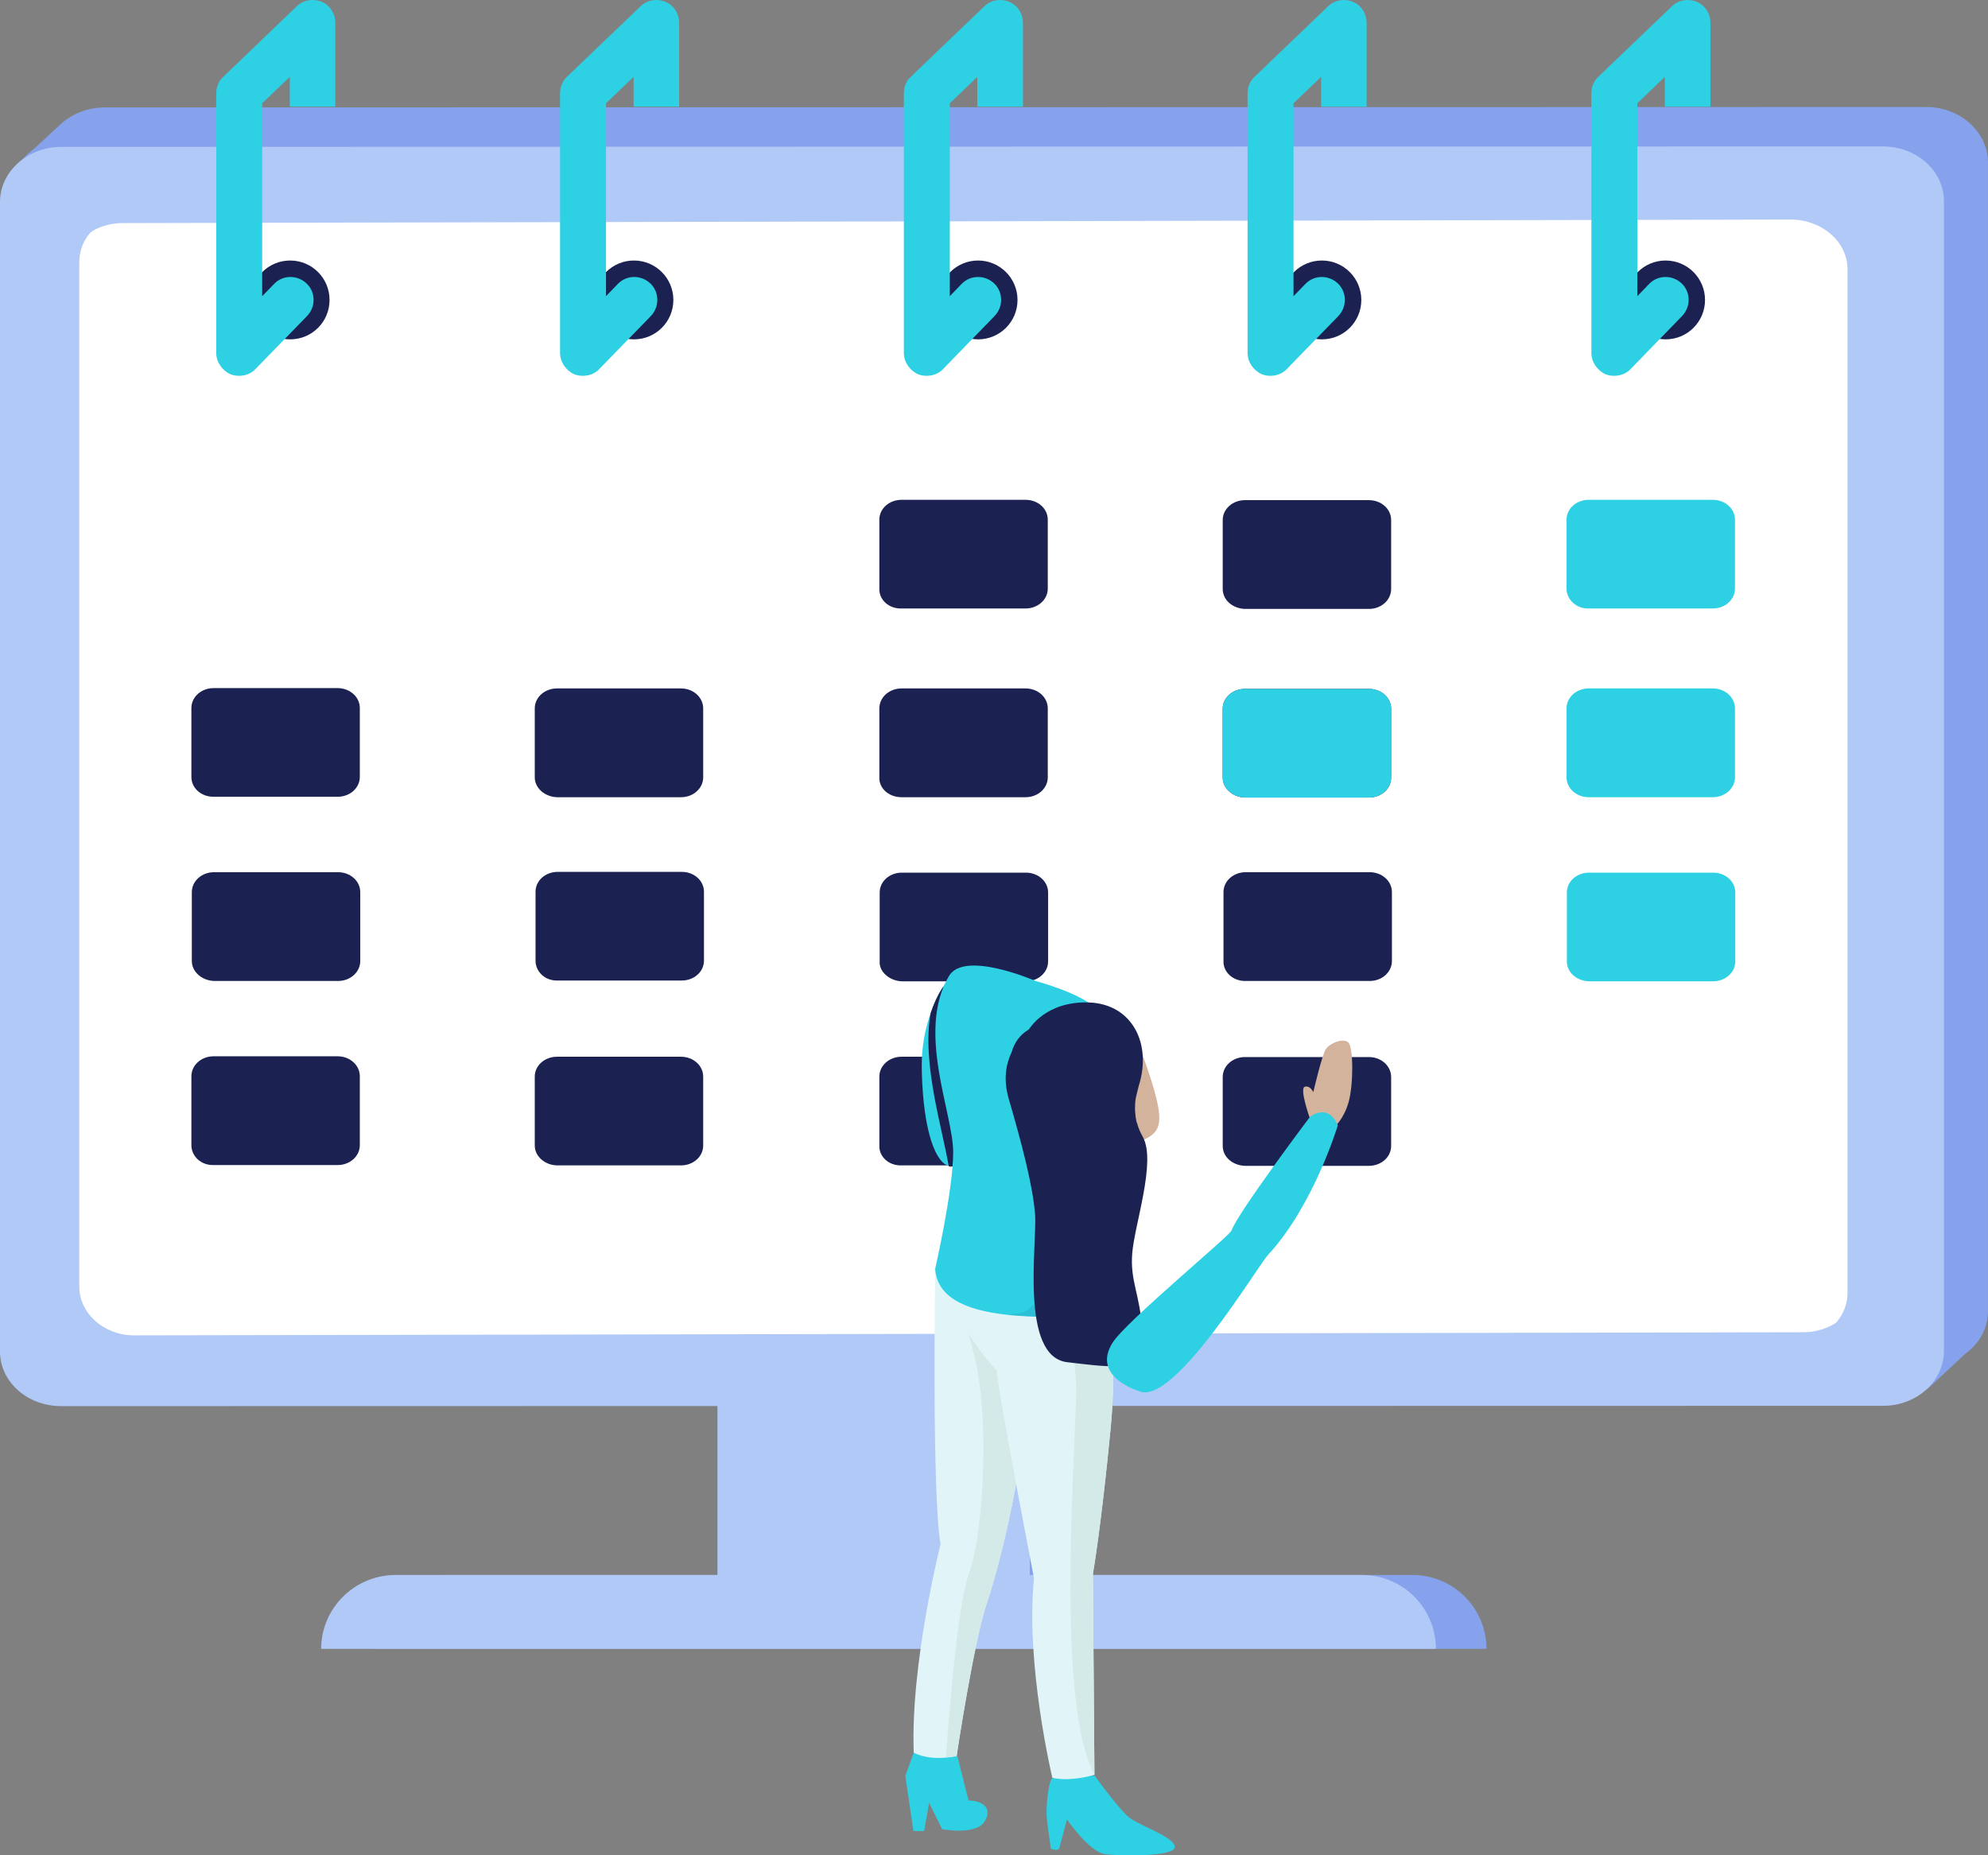 <svg xmlns="http://www.w3.org/2000/svg" xmlns:xlink="http://www.w3.org/1999/xlink" preserveAspectRatio="xMidYMid meet" width="180" height="168" viewBox="0 0 180 168" style="width:100%;height:100%"><rect x="0" y="0" width="180" height="168" fill="#808080" stroke="none"/><defs><animate repeatCount="indefinite" dur="6s" begin="0s" xlink:href="#_R_G_L_2_G" fill="freeze" attributeName="opacity" from="0" to="0" keyTimes="0;0.417;0.667;0.917;1" values="0;0;1;1;0" keySplines="0.167 0.167 0.833 0.833;0.167 0.167 0.833 0.833;0.167 0.167 0.833 0.833;0.167 0.167 0.833 0.833" calcMode="spline"/><animateTransform repeatCount="indefinite" dur="6s" begin="0s" xlink:href="#_R_G_L_1_G" fill="freeze" attributeName="transform" from="0" to="0" type="rotate" additive="sum" keyTimes="0;0.083;0.139;0.306;0.389;0.5;0.556;0.722;0.806;0.917;1" values="0;10;10;-5;-5;10;10;-5;-5;10;0" keySplines="0.167 0.167 0.833 0.833;0.167 0.167 0.833 0.833;0.167 0.167 0.833 0.833;0.167 0.167 0.833 0.833;0.167 0.167 0.833 0.833;0.167 0.167 0.833 0.833;0.167 0.167 0.833 0.833;0.167 0.167 0.833 0.833;0.167 0.167 0.833 0.833;0.167 0.167 0.833 0.833" calcMode="spline"/><animateTransform repeatCount="indefinite" dur="6s" begin="0s" xlink:href="#_R_G_L_1_G" fill="freeze" attributeName="transform" from="-7.754 -17.13" to="-7.754 -17.13" type="translate" additive="sum" keyTimes="0;1" values="-7.754 -17.13;-7.754 -17.13" keySplines="0 0 1 1" calcMode="spline"/><animateTransform repeatCount="indefinite" dur="6s" begin="0s" xlink:href="#_R_G_L_0_G" fill="freeze" attributeName="transform" from="0" to="0" type="rotate" additive="sum" keyTimes="0;0.056;0.167;0.25;0.417;0.5;0.667;0.75;0.917;1" values="0;0;12;12;-5;0;12;12;-5;0" keySplines="0.167 0.167 0.833 0.833;0.167 0.167 0.833 0.833;0.167 0.167 0.833 0.833;0.167 0.167 0.833 0.833;0.167 0.167 0.833 0.833;0.167 0.167 0.833 0.833;0.167 0.167 0.833 0.833;0.167 0.167 0.833 0.833;0.167 0.167 0.833 0.833" calcMode="spline"/><animateTransform repeatCount="indefinite" dur="6s" begin="0s" xlink:href="#_R_G_L_0_G" fill="freeze" attributeName="transform" from="-4.113 -29.166" to="-4.113 -29.166" type="translate" additive="sum" keyTimes="0;1" values="-4.113 -29.166;-4.113 -29.166" keySplines="0 0 1 1" calcMode="spline"/><animate attributeType="XML" attributeName="opacity" dur="6s" from="0" to="1" xlink:href="#time_group"/></defs><g id="_R_G"><g id="_R_G_L_5_G" transform=" translate(89.998, 74.58) translate(-90.249, -74.98)"><path id="_R_G_L_5_G_D_0_P_0" fill="#86a2ec" fill-opacity="1" fill-rule="nonzero" d=" M98.03 143.4 C98.03,143.4 98.03,115.57 98.03,115.57 C98.03,114.49 96.99,113.59 95.78,113.59 C95.78,113.59 72,113.52 72,113.52 C70.75,113.52 69.75,114.39 69.75,115.5 C69.75,115.5 69.75,143.33 69.75,143.33 C69.75,144.41 70.72,145.31 72,145.31 C72,145.31 95.78,145.38 95.78,145.38 C96.99,145.38 98,144.51 98.03,143.4z "/><path id="_R_G_L_5_G_D_1_P_0" fill="#86a2ec" fill-opacity="1" fill-rule="nonzero" d=" M33.91 149.71 C33.91,149.71 134.84,149.71 134.84,149.71 C134.84,146 131.83,143.02 128.15,143.02 C128.15,143.02 40.6,143.02 40.6,143.02 C36.89,143.02 33.91,146.04 33.91,149.71z "/><path id="_R_G_L_5_G_D_2_P_0" fill="#b1c9f6" fill-opacity="1" fill-rule="nonzero" d=" M93.49 143.4 C93.49,143.4 93.49,115.57 93.49,115.57 C93.49,114.49 92.45,113.59 91.24,113.59 C91.24,113.59 67.46,113.52 67.46,113.52 C66.21,113.52 65.21,114.39 65.21,115.5 C65.21,115.5 65.21,143.33 65.21,143.33 C65.21,144.41 66.18,145.31 67.46,145.31 C67.46,145.31 91.24,145.38 91.24,145.38 C92.49,145.38 93.46,144.51 93.49,143.4z "/><path id="_R_G_L_5_G_D_3_P_0" fill="#86a2ec" fill-opacity="1" fill-rule="nonzero" d=" M180.25 15.01 C180.25,15.01 180.25,119.1 180.25,119.1 C180.25,120.66 179.48,122.05 178.24,122.95 C178.24,122.95 174.74,126.21 174.74,126.21 C174.74,126.21 172.38,126.25 172.38,126.25 C172.38,126.25 168.67,124.1 168.67,124.1 C168.67,124.1 9.75,124.16 9.75,124.16 C6.7,124.16 4.2,121.95 4.2,119.21 C4.2,119.21 4.2,19.49 4.2,19.49 C3.61,19.73 3.13,19.83 2.85,19.66 C1.91,19.17 1.6,15.47 1.6,15.47 C1.6,15.47 5.62,11.76 5.62,11.76 C6.66,10.75 8.12,10.13 9.75,10.13 C9.75,10.13 174.67,10.09 174.67,10.09 C177.68,10.09 180.18,12.28 180.25,15.01z "/><path id="_R_G_L_5_G_D_4_P_0" fill="#86a2ec" fill-opacity="1" fill-rule="nonzero" d=" M177.2 121.88 C177.2,121.88 177.2,17.75 177.2,17.75 C177.2,15.02 174.74,12.8 171.65,12.8 C171.65,12.8 6.73,12.83 6.73,12.83 C3.68,12.83 1.19,15.08 1.19,17.82 C1.19,17.82 1.19,121.95 1.19,121.95 C1.19,124.68 3.65,126.9 6.73,126.9 C6.73,126.9 171.65,126.87 171.65,126.87 C174.67,126.87 177.2,124.62 177.2,121.88z "/><path id="_R_G_L_5_G_D_5_P_0" fill="#b1c9f6" fill-opacity="1" fill-rule="nonzero" d=" M176.26 122.74 C176.26,122.74 176.26,18.62 176.26,18.62 C176.26,15.88 173.8,13.66 170.72,13.66 C170.72,13.66 5.8,13.7 5.8,13.7 C2.75,13.7 0.25,15.95 0.25,18.69 C0.25,18.69 0.25,122.78 0.25,122.78 C0.25,125.52 2.71,127.73 5.8,127.73 C5.8,127.73 170.72,127.7 170.72,127.7 C173.73,127.73 176.26,125.52 176.26,122.74z "/><path id="_R_G_L_5_G_D_6_P_0" fill="#b1c9f6" fill-opacity="1" fill-rule="nonzero" d=" M162.5 20.32 C162.5,20.32 11.34,20.63 11.34,20.63 C10.54,20.63 9.82,20.8 9.16,21.08 C8.88,21.19 8.6,21.36 8.39,21.53 C7.22,22.33 6.42,23.61 6.42,25.07 C6.42,25.07 6.42,117.79 6.42,117.79 C6.42,120.21 8.67,122.19 11.38,122.19 C11.38,122.19 162.54,121.91 162.54,121.91 C164.16,121.91 165.59,121.22 166.49,120.14 C166.69,119.94 166.83,119.69 166.97,119.49 C167.32,118.86 167.53,118.2 167.53,117.48 C167.53,117.48 167.53,24.76 167.53,24.76 C167.53,22.33 165.31,20.35 162.5,20.32z "/><path id="_R_G_L_5_G_D_7_P_0" fill="#ffffff" fill-opacity="1" fill-rule="nonzero" d=" M162.5 20.28 C162.5,20.28 11.34,20.6 11.34,20.6 C10.55,20.6 9.82,20.77 9.16,21.05 C8.88,21.15 8.6,21.32 8.4,21.5 C7.77,22.23 7.43,23.16 7.43,24.17 C7.43,24.17 7.43,116.89 7.43,116.89 C7.43,119.35 9.68,121.32 12.38,121.32 C12.38,121.32 163.54,121.04 163.54,121.04 C164.65,121.04 165.69,120.7 166.49,120.18 C166.69,119.97 166.83,119.73 166.97,119.52 C167.32,118.9 167.53,118.24 167.53,117.51 C167.53,117.51 167.53,24.79 167.53,24.79 C167.53,22.33 165.31,20.35 162.5,20.28z "/><path id="_R_G_L_5_G_D_8_P_0" fill="#2ed1e4" fill-opacity="1" fill-rule="nonzero" d=" M144.1 55.5 C144.1,55.5 155.33,55.5 155.33,55.5 C156.44,55.5 157.34,54.7 157.34,53.7 C157.34,53.7 157.34,47.46 157.34,47.46 C157.34,46.45 156.44,45.66 155.33,45.66 C155.33,45.66 144.1,45.66 144.1,45.66 C142.99,45.66 142.09,46.45 142.09,47.46 C142.09,47.46 142.09,53.7 142.09,53.7 C142.09,54.7 142.99,55.54 144.1,55.5z "/><path id="_R_G_L_5_G_D_9_P_0" fill="#1b2251" fill-opacity="1" fill-rule="nonzero" d=" M112.97 55.54 C112.97,55.54 124.2,55.54 124.2,55.54 C125.31,55.54 126.21,54.74 126.21,53.73 C126.21,53.73 126.21,47.49 126.21,47.49 C126.21,46.49 125.31,45.69 124.2,45.69 C124.2,45.69 112.97,45.69 112.97,45.69 C111.86,45.69 110.96,46.49 110.96,47.49 C110.96,47.49 110.96,53.73 110.96,53.73 C110.96,54.74 111.86,55.5 112.97,55.54z "/><path id="_R_G_L_5_G_D_10_P_0" fill="#1b2251" fill-opacity="1" fill-rule="nonzero" d=" M81.88 55.5 C81.88,55.5 93.11,55.5 93.11,55.5 C94.22,55.5 95.12,54.7 95.12,53.7 C95.12,53.7 95.12,47.46 95.12,47.46 C95.12,46.45 94.22,45.66 93.11,45.66 C93.11,45.66 81.88,45.66 81.88,45.66 C80.77,45.66 79.87,46.45 79.87,47.46 C79.87,47.46 79.87,53.7 79.87,53.7 C79.83,54.7 80.73,55.54 81.88,55.5z "/><path id="_R_G_L_5_G_D_11_P_0" fill="#2ed1e4" fill-opacity="1" fill-rule="nonzero" d=" M144.1 72.59 C144.1,72.59 155.33,72.59 155.33,72.59 C156.44,72.59 157.34,71.79 157.34,70.79 C157.34,70.79 157.34,64.55 157.34,64.55 C157.34,63.54 156.44,62.74 155.33,62.74 C155.33,62.74 144.1,62.74 144.1,62.74 C142.99,62.74 142.09,63.54 142.09,64.55 C142.09,64.55 142.09,70.79 142.09,70.79 C142.09,71.79 142.99,72.59 144.1,72.59z "/><path id="_R_G_L_5_G_D_12_P_0" fill="#1b2251" fill-opacity="1" fill-rule="nonzero" d=" M81.88 72.59 C81.88,72.59 93.11,72.59 93.11,72.59 C94.22,72.59 95.12,71.79 95.12,70.79 C95.12,70.79 95.12,64.55 95.12,64.55 C95.12,63.54 94.22,62.74 93.11,62.74 C93.11,62.74 81.88,62.74 81.88,62.74 C80.77,62.74 79.87,63.54 79.87,64.55 C79.87,64.55 79.87,70.79 79.87,70.79 C79.83,71.79 80.73,72.59 81.88,72.59z "/><path id="_R_G_L_5_G_D_13_P_0" fill="#1b2251" fill-opacity="1" fill-rule="nonzero" d=" M50.68 72.59 C50.68,72.59 61.91,72.59 61.91,72.59 C63.02,72.59 63.92,71.79 63.92,70.79 C63.92,70.79 63.92,64.55 63.92,64.55 C63.92,63.54 63.02,62.74 61.91,62.74 C61.91,62.74 50.68,62.74 50.68,62.74 C49.57,62.74 48.67,63.54 48.67,64.55 C48.67,64.55 48.67,70.79 48.67,70.79 C48.67,71.76 49.57,72.55 50.68,72.59z "/><path id="_R_G_L_5_G_D_14_P_0" fill="#1b2251" fill-opacity="1" fill-rule="nonzero" d=" M19.59 72.55 C19.59,72.55 30.82,72.55 30.82,72.55 C31.93,72.55 32.83,71.76 32.83,70.75 C32.83,70.75 32.83,64.51 32.83,64.51 C32.83,63.51 31.93,62.71 30.82,62.71 C30.82,62.71 19.59,62.71 19.59,62.71 C18.48,62.71 17.58,63.51 17.58,64.51 C17.58,64.51 17.58,70.75 17.58,70.75 C17.58,71.76 18.45,72.55 19.59,72.55z "/><path id="_R_G_L_5_G_D_15_P_0" fill="#2ed1e4" fill-opacity="1" fill-rule="nonzero" d=" M144.13 89.26 C144.13,89.26 155.36,89.26 155.36,89.26 C156.47,89.26 157.37,88.46 157.37,87.46 C157.37,87.46 157.37,81.22 157.37,81.22 C157.37,80.21 156.47,79.42 155.36,79.42 C155.36,79.42 144.13,79.42 144.13,79.42 C143.02,79.42 142.12,80.21 142.12,81.22 C142.12,81.22 142.12,87.46 142.12,87.46 C142.12,88.46 143.02,89.23 144.13,89.26z "/><path id="_R_G_L_5_G_D_16_P_0" fill="#1b2251" fill-opacity="1" fill-rule="nonzero" d=" M113.04 89.23 C113.04,89.23 124.27,89.23 124.27,89.23 C125.38,89.23 126.28,88.43 126.28,87.42 C126.28,87.42 126.28,81.18 126.28,81.18 C126.28,80.18 125.38,79.38 124.27,79.38 C124.27,79.38 113.04,79.38 113.04,79.38 C111.93,79.38 111.03,80.18 111.03,81.18 C111.03,81.18 111.03,87.42 111.03,87.42 C110.99,88.43 111.9,89.26 113.04,89.23z "/><path id="_R_G_L_5_G_D_17_P_0" fill="#1b2251" fill-opacity="1" fill-rule="nonzero" d=" M81.91 89.26 C81.91,89.26 93.14,89.26 93.14,89.26 C94.25,89.26 95.15,88.46 95.15,87.46 C95.15,87.46 95.15,81.22 95.15,81.22 C95.15,80.21 94.25,79.42 93.14,79.42 C93.14,79.42 81.91,79.42 81.91,79.42 C80.8,79.42 79.9,80.21 79.9,81.22 C79.9,81.22 79.9,87.46 79.9,87.46 C79.83,88.39 80.8,89.23 81.91,89.26z "/><path id="_R_G_L_5_G_D_18_P_0" fill="#1b2251" fill-opacity="1" fill-rule="nonzero" d=" M50.75 89.19 C50.75,89.19 61.98,89.19 61.98,89.19 C63.09,89.19 63.99,88.4 63.99,87.39 C63.99,87.39 63.99,81.15 63.99,81.15 C63.99,80.14 63.09,79.35 61.98,79.35 C61.98,79.35 50.75,79.35 50.75,79.35 C49.64,79.35 48.74,80.14 48.74,81.15 C48.74,81.15 48.74,87.39 48.74,87.39 C48.74,88.4 49.61,89.23 50.75,89.19z "/><path id="_R_G_L_5_G_D_19_P_0" fill="#1b2251" fill-opacity="1" fill-rule="nonzero" d=" M19.63 89.23 C19.63,89.23 30.86,89.23 30.86,89.23 C31.97,89.23 32.87,88.43 32.87,87.42 C32.87,87.42 32.87,81.19 32.87,81.19 C32.87,80.18 31.97,79.38 30.86,79.38 C30.86,79.38 19.63,79.38 19.63,79.38 C18.52,79.38 17.62,80.18 17.62,81.19 C17.62,81.19 17.62,87.42 17.62,87.42 C17.62,88.39 18.52,89.19 19.63,89.23z "/><path id="_R_G_L_5_G_D_20_P_0" fill="#1b2251" fill-opacity="1" fill-rule="nonzero" d=" M112.97 105.97 C112.97,105.97 124.2,105.97 124.2,105.97 C125.31,105.97 126.21,105.17 126.21,104.17 C126.21,104.17 126.21,97.93 126.21,97.93 C126.21,96.92 125.31,96.12 124.2,96.12 C124.2,96.12 112.97,96.12 112.97,96.12 C111.86,96.12 110.96,96.92 110.96,97.93 C110.96,97.93 110.96,104.17 110.96,104.17 C110.96,105.17 111.86,105.93 112.97,105.97z "/><path id="_R_G_L_5_G_D_21_P_0" fill="#1b2251" fill-opacity="1" fill-rule="nonzero" d=" M81.88 105.93 C81.88,105.93 93.11,105.93 93.11,105.93 C94.22,105.93 95.12,105.14 95.12,104.13 C95.12,104.13 95.12,97.89 95.12,97.89 C95.12,96.89 94.22,96.09 93.11,96.09 C93.11,96.09 81.88,96.09 81.88,96.09 C80.77,96.09 79.87,96.89 79.87,97.89 C79.87,97.89 79.87,104.13 79.87,104.13 C79.83,105.14 80.73,105.97 81.88,105.93z "/><path id="_R_G_L_5_G_D_22_P_0" fill="#1b2251" fill-opacity="1" fill-rule="nonzero" d=" M50.68 105.93 C50.68,105.93 61.91,105.93 61.91,105.93 C63.02,105.93 63.92,105.14 63.92,104.13 C63.92,104.13 63.92,97.89 63.92,97.89 C63.92,96.89 63.02,96.09 61.91,96.09 C61.91,96.09 50.68,96.09 50.68,96.09 C49.57,96.09 48.67,96.89 48.67,97.89 C48.67,97.89 48.67,104.13 48.67,104.13 C48.67,105.1 49.57,105.9 50.68,105.93z "/><path id="_R_G_L_5_G_D_23_P_0" fill="#1b2251" fill-opacity="1" fill-rule="nonzero" d=" M19.59 105.9 C19.59,105.9 30.82,105.9 30.82,105.9 C31.93,105.9 32.83,105.1 32.83,104.1 C32.83,104.1 32.83,97.86 32.83,97.86 C32.83,96.85 31.93,96.05 30.82,96.05 C30.82,96.05 19.59,96.05 19.59,96.05 C18.48,96.05 17.58,96.85 17.58,97.86 C17.58,97.86 17.58,104.1 17.58,104.1 C17.58,105.1 18.45,105.93 19.59,105.9z "/><path id="_R_G_L_5_G_D_24_P_0" fill="#1b2251" fill-opacity="1" fill-rule="nonzero" d=" M151.06 23.99 C153.03,23.99 154.63,25.59 154.63,27.56 C154.63,29.54 153.03,31.13 151.06,31.13 C149.09,31.13 147.49,29.54 147.49,27.56 C147.49,25.59 149.09,23.99 151.06,23.99z "/><path id="_R_G_L_5_G_D_25_P_0" fill="#2ed1e4" fill-opacity="1" fill-rule="nonzero" d=" M155.12 10.06 C155.12,10.06 155.12,2.47 155.12,2.47 C155.12,1.64 154.63,0.87 153.87,0.56 C153.11,0.25 152.21,0.39 151.62,0.98 C151.62,0.98 144.96,7.36 144.96,7.36 C144.55,7.74 144.34,8.29 144.34,8.85 C144.34,8.85 144.34,32.35 144.34,32.35 C144.34,33.18 144.86,33.94 145.62,34.29 C145.86,34.39 146.14,34.43 146.42,34.43 C146.97,34.43 147.53,34.22 147.91,33.8 C147.91,33.8 152.55,29.02 152.55,29.02 C153.35,28.19 153.35,26.87 152.52,26.07 C151.69,25.28 150.37,25.28 149.57,26.11 C149.57,26.11 148.5,27.22 148.5,27.22 C148.5,27.22 148.5,9.75 148.5,9.75 C148.5,9.75 150.99,7.36 150.99,7.36 C150.99,7.36 150.99,10.06 150.99,10.06 C150.99,10.06 155.12,10.06 155.12,10.06z "/><path id="_R_G_L_5_G_D_26_P_0" fill="#1b2251" fill-opacity="1" fill-rule="nonzero" d=" M119.94 23.99 C121.91,23.99 123.51,25.59 123.51,27.56 C123.51,29.54 121.91,31.13 119.94,31.13 C117.96,31.13 116.37,29.54 116.37,27.56 C116.37,25.59 117.96,23.99 119.94,23.99z "/><path id="_R_G_L_5_G_D_27_P_0" fill="#2ed1e4" fill-opacity="1" fill-rule="nonzero" d=" M123.99 10.06 C123.99,10.06 123.99,2.47 123.99,2.47 C123.99,1.64 123.51,0.87 122.74,0.56 C121.98,0.25 121.08,0.39 120.49,0.98 C120.49,0.98 113.84,7.36 113.84,7.36 C113.42,7.74 113.21,8.29 113.21,8.85 C113.21,8.85 113.21,32.35 113.21,32.35 C113.21,33.18 113.73,33.94 114.5,34.29 C114.74,34.39 115.02,34.43 115.29,34.43 C115.85,34.43 116.4,34.22 116.78,33.8 C116.78,33.8 121.43,29.02 121.43,29.02 C122.22,28.19 122.22,26.87 121.39,26.07 C120.56,25.28 119.24,25.28 118.45,26.11 C118.45,26.11 117.37,27.22 117.37,27.22 C117.37,27.22 117.37,9.75 117.37,9.75 C117.37,9.75 119.87,7.36 119.87,7.36 C119.87,7.36 119.87,10.06 119.87,10.06 C119.87,10.06 123.99,10.06 123.99,10.06z "/><path id="_R_G_L_5_G_D_28_P_0" fill="#1b2251" fill-opacity="1" fill-rule="nonzero" d=" M88.81 23.99 C90.78,23.99 92.38,25.59 92.38,27.56 C92.38,29.54 90.78,31.13 88.81,31.13 C86.84,31.13 85.24,29.54 85.24,27.56 C85.24,25.59 86.84,23.99 88.81,23.99z "/><path id="_R_G_L_5_G_D_29_P_0" fill="#2ed1e4" fill-opacity="1" fill-rule="nonzero" d=" M92.87 10.06 C92.87,10.06 92.87,2.47 92.87,2.47 C92.87,1.64 92.38,0.87 91.62,0.56 C90.86,0.25 89.95,0.39 89.37,0.98 C89.37,0.98 82.71,7.36 82.71,7.36 C82.29,7.74 82.09,8.29 82.09,8.85 C82.09,8.85 82.09,32.35 82.09,32.35 C82.09,33.18 82.61,33.94 83.37,34.29 C83.61,34.39 83.89,34.43 84.17,34.43 C84.72,34.43 85.28,34.22 85.66,33.8 C85.66,33.8 90.3,29.02 90.3,29.02 C91.1,28.19 91.1,26.87 90.27,26.07 C89.44,25.28 88.12,25.28 87.32,26.11 C87.32,26.11 86.25,27.22 86.25,27.22 C86.25,27.22 86.25,9.75 86.25,9.75 C86.25,9.75 88.74,7.36 88.74,7.36 C88.74,7.36 88.74,10.06 88.74,10.06 C88.74,10.06 92.87,10.06 92.87,10.06z "/><path id="_R_G_L_5_G_D_30_P_0" fill="#1b2251" fill-opacity="1" fill-rule="nonzero" d=" M57.65 23.99 C59.62,23.99 61.22,25.59 61.22,27.56 C61.22,29.54 59.62,31.13 57.65,31.13 C55.68,31.13 54.08,29.54 54.08,27.56 C54.08,25.59 55.68,23.99 57.65,23.99z "/><path id="_R_G_L_5_G_D_31_P_0" fill="#2ed1e4" fill-opacity="1" fill-rule="nonzero" d=" M61.74 10.06 C61.74,10.06 61.74,2.47 61.74,2.47 C61.74,1.64 61.26,0.87 60.49,0.56 C59.73,0.25 58.83,0.39 58.24,0.98 C58.24,0.98 51.58,7.36 51.58,7.36 C51.17,7.74 50.96,8.29 50.96,8.85 C50.96,8.85 50.96,32.35 50.96,32.35 C50.96,33.18 51.48,33.94 52.24,34.29 C52.49,34.39 52.76,34.43 53.04,34.43 C53.6,34.43 54.15,34.22 54.53,33.8 C54.53,33.8 59.18,29.02 59.18,29.02 C59.97,28.19 59.97,26.87 59.14,26.07 C58.31,25.28 56.99,25.28 56.19,26.11 C56.19,26.11 55.12,27.22 55.12,27.22 C55.12,27.22 55.12,9.75 55.12,9.75 C55.12,9.75 57.62,7.36 57.62,7.36 C57.62,7.36 57.62,10.06 57.62,10.06 C57.62,10.06 61.74,10.06 61.74,10.06z "/><path id="_R_G_L_5_G_D_32_P_0" fill="#1b2251" fill-opacity="1" fill-rule="nonzero" d=" M26.52 23.99 C28.5,23.99 30.09,25.59 30.09,27.56 C30.09,29.54 28.5,31.13 26.52,31.13 C24.55,31.13 22.95,29.54 22.95,27.56 C22.95,25.59 24.55,23.99 26.52,23.99z "/><path id="_R_G_L_5_G_D_33_P_0" fill="#2ed1e4" fill-opacity="1" fill-rule="nonzero" d=" M30.61 10.06 C30.61,10.06 30.61,2.47 30.61,2.47 C30.61,1.64 30.13,0.87 29.37,0.56 C28.6,0.25 27.7,0.39 27.11,0.98 C27.11,0.98 20.46,7.36 20.46,7.36 C20.04,7.74 19.83,8.29 19.83,8.85 C19.83,8.85 19.83,32.35 19.83,32.35 C19.83,33.18 20.35,33.94 21.12,34.29 C21.36,34.39 21.64,34.43 21.91,34.43 C22.47,34.43 23.02,34.22 23.4,33.8 C23.4,33.8 28.05,29.02 28.05,29.02 C28.85,28.19 28.85,26.87 28.01,26.07 C27.18,25.28 25.87,25.28 25.07,26.11 C25.07,26.11 23.99,27.22 23.99,27.22 C23.99,27.22 23.99,9.75 23.99,9.75 C23.99,9.75 26.49,7.36 26.49,7.36 C26.49,7.36 26.49,10.06 26.49,10.06 C26.49,10.06 30.61,10.06 30.61,10.06z "/><path id="_R_G_L_5_G_D_34_P_0" fill="#b1c9f6" fill-opacity="1" fill-rule="nonzero" d=" M29.33 149.71 C29.33,149.71 130.26,149.71 130.26,149.71 C130.26,146 127.25,143.02 123.58,143.02 C123.58,143.02 36.06,143.02 36.06,143.02 C32.35,143.02 29.33,146.04 29.33,149.71z "/></g><g id="_R_G_L_4_G" transform=" translate(94.192, 127.075) translate(-12.468, -41.307)"><path id="_R_G_L_4_G_D_0_P_0" fill="#2ed1e4" fill-opacity="1" fill-rule="nonzero" d=" M4.86 72.87 C4.86,72.87 5.97,77.27 5.97,77.27 C6.8,77.27 8.22,77.68 7.49,79.07 C6.77,80.49 3.58,79.87 3.58,79.87 C3.58,79.87 2.4,77.48 2.4,77.48 C2.4,77.48 1.95,80.04 1.95,80.04 C1.95,80.04 0.98,80.04 0.98,80.04 C0.98,80.04 0.25,75.05 0.25,75.05 C0.25,75.05 1.01,72.93 1.01,72.93 C2.36,72.38 4.86,72.87 4.86,72.87z "/><path id="_R_G_L_4_G_D_1_P_0" fill="#e1f5f9" fill-opacity="1" fill-rule="nonzero" d=" M11.07 40.18 C10.86,36.16 11.1,31.41 8.22,29.95 C7.04,29.37 5.38,28.36 2.95,29.12 C2.95,29.12 2.64,49.78 3.44,54.05 C3.44,54.05 0.7,64.86 1.01,72.94 C1.01,72.94 2.02,73.56 3.92,73.39 C4.24,73.35 4.55,73.32 4.89,73.25 C4.89,73.25 6.45,62.78 7.67,59.28 C8.85,55.78 11.31,45.86 11.07,40.18z "/><path id="_R_G_L_4_G_D_2_P_0" fill="#d3eae9" fill-opacity="1" fill-rule="nonzero" d=" M11.03 40.21 C10.82,36.19 11.07,31.44 8.19,29.99 C6.66,31.24 5.35,33.21 6.25,36.09 C7.98,41.7 7.39,52.9 6,56.75 C5,59.52 4.27,68.57 3.92,73.38 C4.24,73.35 4.55,73.32 4.89,73.25 C4.89,73.25 6.46,62.78 7.67,59.28 C8.85,55.78 11.31,45.86 11.03,40.21z "/><path id="_R_G_L_4_G_D_3_P_0" fill="#2ed1e4" fill-opacity="1" fill-rule="nonzero" d=" M17.41 75.05 C17.41,75.05 19.52,77.99 20.49,78.79 C21.5,79.59 24.69,80.6 24.65,81.5 C24.62,82.36 19.63,82.33 18.27,82.12 C16.92,81.91 14.88,79 14.88,79 C14.88,79 14.18,81.63 14.18,81.63 C13.94,81.88 13.42,81.63 13.42,81.63 C12.97,78.48 13.01,78.62 13.07,77.51 C13.25,75.19 13.59,75.26 13.59,75.26 C14.18,74.77 17.41,75.05 17.41,75.05z "/><path id="_R_G_L_4_G_D_4_P_0" fill="#e1f5f9" fill-opacity="1" fill-rule="nonzero" d=" M17.82 31.55 C17.82,31.55 15.61,31.07 13.01,30.68 C9.33,30.16 4.93,29.88 4.86,31.55 C4.72,34.36 8.53,38.34 8.53,38.34 C8.5,39.56 11.9,57.16 11.9,57.16 C11.1,64.93 13.56,75.22 13.56,75.22 C15.26,75.6 17.37,74.95 17.37,74.95 C17.37,74.95 17.23,56.75 17.23,56.75 C17.23,56.75 17.96,52.66 18.83,43.65 C19.7,34.63 17.82,31.55 17.82,31.55z "/><path id="_R_G_L_4_G_D_5_P_0" fill="#d3eae9" fill-opacity="1" fill-rule="nonzero" d=" M17.82 31.58 C17.82,31.58 15.61,31.1 13.01,30.72 C14.36,32.8 15.85,36.19 15.71,40.77 C15.5,47.84 14.01,68.78 17.37,74.95 C17.37,74.95 17.23,56.75 17.23,56.75 C17.23,56.75 17.96,52.66 18.83,43.65 C19.7,34.63 17.82,31.58 17.82,31.58z "/><path id="_R_G_L_4_G_D_6_P_0" fill="#2ed1e4" fill-opacity="1" fill-rule="nonzero" d=" M2.57 5.9 C2.92,4.86 3.34,4.06 3.72,3.51 C4.17,2.78 4.51,2.43 4.51,2.43 C4.51,2.43 4.65,2.99 4.65,2.99 C4.65,2.99 8.12,18.66 8.12,18.66 C8.12,18.66 7.6,18.9 6.94,19.14 C6.66,19.24 6.39,19.35 6.11,19.45 C5.97,19.49 5.8,19.56 5.66,19.59 C5.17,19.73 4.72,19.83 4.37,19.83 C4.31,19.83 4.27,19.83 4.2,19.8 C3.06,19.59 1.88,16.85 1.74,11.27 C1.67,9.09 2.05,7.32 2.57,5.9z "/><path id="_R_G_L_4_G_D_7_P_0" fill="#1b2251" fill-opacity="1" fill-rule="nonzero" d=" M2.54 5.97 C2.89,4.93 3.3,4.13 3.68,3.58 C3.68,3.58 6.14,18.9 6.14,18.9 C6.14,18.9 5.97,19.31 5.62,19.63 C5.14,19.76 4.69,19.87 4.34,19.87 C4.27,19.87 4.24,19.87 4.17,19.83 C3.65,16.58 1.71,10.51 2.54,5.97z "/><path id="_R_G_L_4_G_D_8_P_0" fill="#2ed1e4" fill-opacity="1" fill-rule="nonzero" d=" M18.41 16.92 C19.52,15.19 19.28,10.41 18.52,7.63 C18.31,6.8 18.03,6.14 17.75,5.8 C16.51,4.24 12.03,3.06 12.03,3.06 C12.03,3.06 5.59,0.25 4.2,2.61 C1.22,7.63 4.58,15.05 4.58,18.55 C4.58,22.02 2.95,29.12 2.95,29.12 C3.13,32.14 6.63,33 9.71,33.32 C10.79,33.42 11.83,33.46 12.63,33.49 C15.74,33.59 17.82,31.58 17.82,31.58 C16.78,28.46 16.51,18.38 16.51,18.38 C16.51,18.38 17.3,18.52 18.41,16.92z "/><g id="_R_G_L_4_G_D_9_P_0_G_0_T_0" transform=" translate(14.423, 19.922) translate(0, 0)"><path id="_R_G_L_4_G_D_9_P_0" fill="#1b2251" fill-opacity="1" fill-rule="nonzero" opacity="0.1" d=" M3.96 -3.07 C5.06,-4.8 4.82,-9.59 4.06,-12.36 C4.06,-12.36 1.08,-13.57 1.08,-13.57 C1.08,-13.57 -0.76,-11.25 -0.76,-8.76 C-0.76,-6.22 -0.41,-1.02 0,2.61 C0.49,6.84 -1.76,13.36 -4.12,13.26 C-4.4,13.26 -4.57,13.29 -4.71,13.39 C-3.64,13.5 -2.6,13.53 -1.8,13.57 C1.32,13.67 3.4,11.66 3.4,11.66 C2.36,8.54 2.08,-1.54 2.08,-1.54 C2.08,-1.54 2.88,-1.41 3.96,-3.07z "/></g></g><g id="_R_G_L_3_G" transform=" translate(118.334, 67.301) translate(-7.876, -5.172)"><path id="_R_G_L_3_G_D_0_P_0" fill="#1b2251" fill-opacity="1" fill-rule="nonzero" d=" M2.26 10.09 C2.26,10.09 13.49,10.09 13.49,10.09 C14.6,10.09 15.5,9.3 15.5,8.29 C15.5,8.29 15.5,2.05 15.5,2.05 C15.5,1.05 14.6,0.25 13.49,0.25 C13.49,0.25 2.26,0.25 2.26,0.25 C1.15,0.25 0.25,1.05 0.25,2.05 C0.25,2.05 0.25,8.29 0.25,8.29 C0.25,9.26 1.15,10.06 2.26,10.09z "/></g><g id="_R_G_L_2_G" transform=" translate(118.334, 67.301) translate(-7.876, -5.172)"><path id="_R_G_L_2_G_D_0_P_0" fill="#2ed1e4" fill-opacity="1" fill-rule="nonzero" d=" M2.26 10.09 C2.26,10.09 13.49,10.09 13.49,10.09 C14.6,10.09 15.5,9.3 15.5,8.29 C15.5,8.29 15.5,2.05 15.5,2.05 C15.5,1.05 14.6,0.25 13.49,0.25 C13.49,0.25 2.26,0.25 2.26,0.25 C1.15,0.25 0.25,1.05 0.25,2.05 C0.25,2.05 0.25,8.29 0.25,8.29 C0.25,9.26 1.15,10.06 2.26,10.09z "/></g><g id="_R_G_L_1_G" transform=" translate(90.587, 90.386)"><path id="_R_G_L_1_G_D_0_P_0" fill="#d3b39c" fill-opacity="1" fill-rule="nonzero" d=" M13.35 6.52 C15.26,12.21 14.36,12.21 11.86,13.32 C11.86,13.32 11.86,13.35 11.86,13.35 C11.9,13.77 12.04,18.1 11.9,18.1 C11.76,18.14 7.7,18.97 6.32,17.65 C6.32,17.65 4.79,14.36 4.79,14.36 C4.79,14.36 4.1,2.71 4.1,2.71 C4.1,2.71 8.92,1.15 8.92,1.15 C8.92,1.15 8.95,1.26 8.99,1.43 C8.99,1.43 9.54,0.98 9.54,0.98 C9.54,0.98 11.34,0.46 13.35,6.52z "/><path id="_R_G_L_1_G_D_1_P_0" fill="#1b2251" fill-opacity="1" fill-rule="nonzero" d=" M12.83 29.99 C12.87,30.13 12.87,30.3 12.87,30.47 C13.01,34.01 10.44,33.46 6.07,32.97 C1.71,32.49 3.34,22.16 3.13,19.56 C2.92,16.92 1.91,13.11 0.74,9.09 C0.25,7.39 0.49,6 0.98,4.96 C0.98,4.93 1.01,4.89 1.01,4.89 C1.26,4.03 1.74,3.33 2.54,2.85 C2.57,2.81 2.61,2.78 2.61,2.78 C2.61,2.78 4.1,0.25 8.01,0.39 C11.93,0.53 13.73,4.13 12.52,7.94 C12.42,8.36 12.31,8.74 12.24,9.09 C12.17,9.57 12.14,10.23 12.28,11 C12.28,11.1 12.31,11.2 12.35,11.27 C12.49,11.76 12.66,12.17 12.87,12.52 C12.87,12.56 12.9,12.56 12.9,12.59 C14.11,14.81 12.14,20.49 11.93,23.09 C11.72,25.59 12.62,26.8 12.83,29.99z "/></g><g id="_R_G_L_0_G" transform=" translate(98.489, 93.687)"><path id="_R_G_L_0_G_D_0_P_0" fill="#d3b39c" fill-opacity="1" fill-rule="nonzero" d=" M22.33 8.36 C22.33,8.36 23.16,7.7 23.61,6.14 C24.06,4.58 24.06,1.25 23.61,0.73 C23.13,0.25 21.91,0.8 21.57,1.29 C21.22,1.77 20.42,5.21 20.42,5.21 C20.42,5.21 20.15,4.58 19.66,4.72 C19.14,4.83 20.08,7.49 20.08,7.49 C20.32,8.22 22.33,8.36 22.33,8.36z "/><path id="_R_G_L_0_G_D_1_P_0" fill="#2ed1e4" fill-opacity="1" fill-rule="nonzero" d=" M16.33 19.94 C20.46,15.47 22.64,8.22 22.64,8.22 C21.74,6.11 20.11,7.46 20.11,7.46 C20.11,7.46 13.56,16.16 13.01,17.75 C12.83,18.24 3.47,25.97 2.26,27.88 C0.25,31.03 4.72,32.31 4.72,32.31 C7.88,33.52 15.36,20.98 16.33,19.94z "/></g></g><g id="time_group"/></svg>